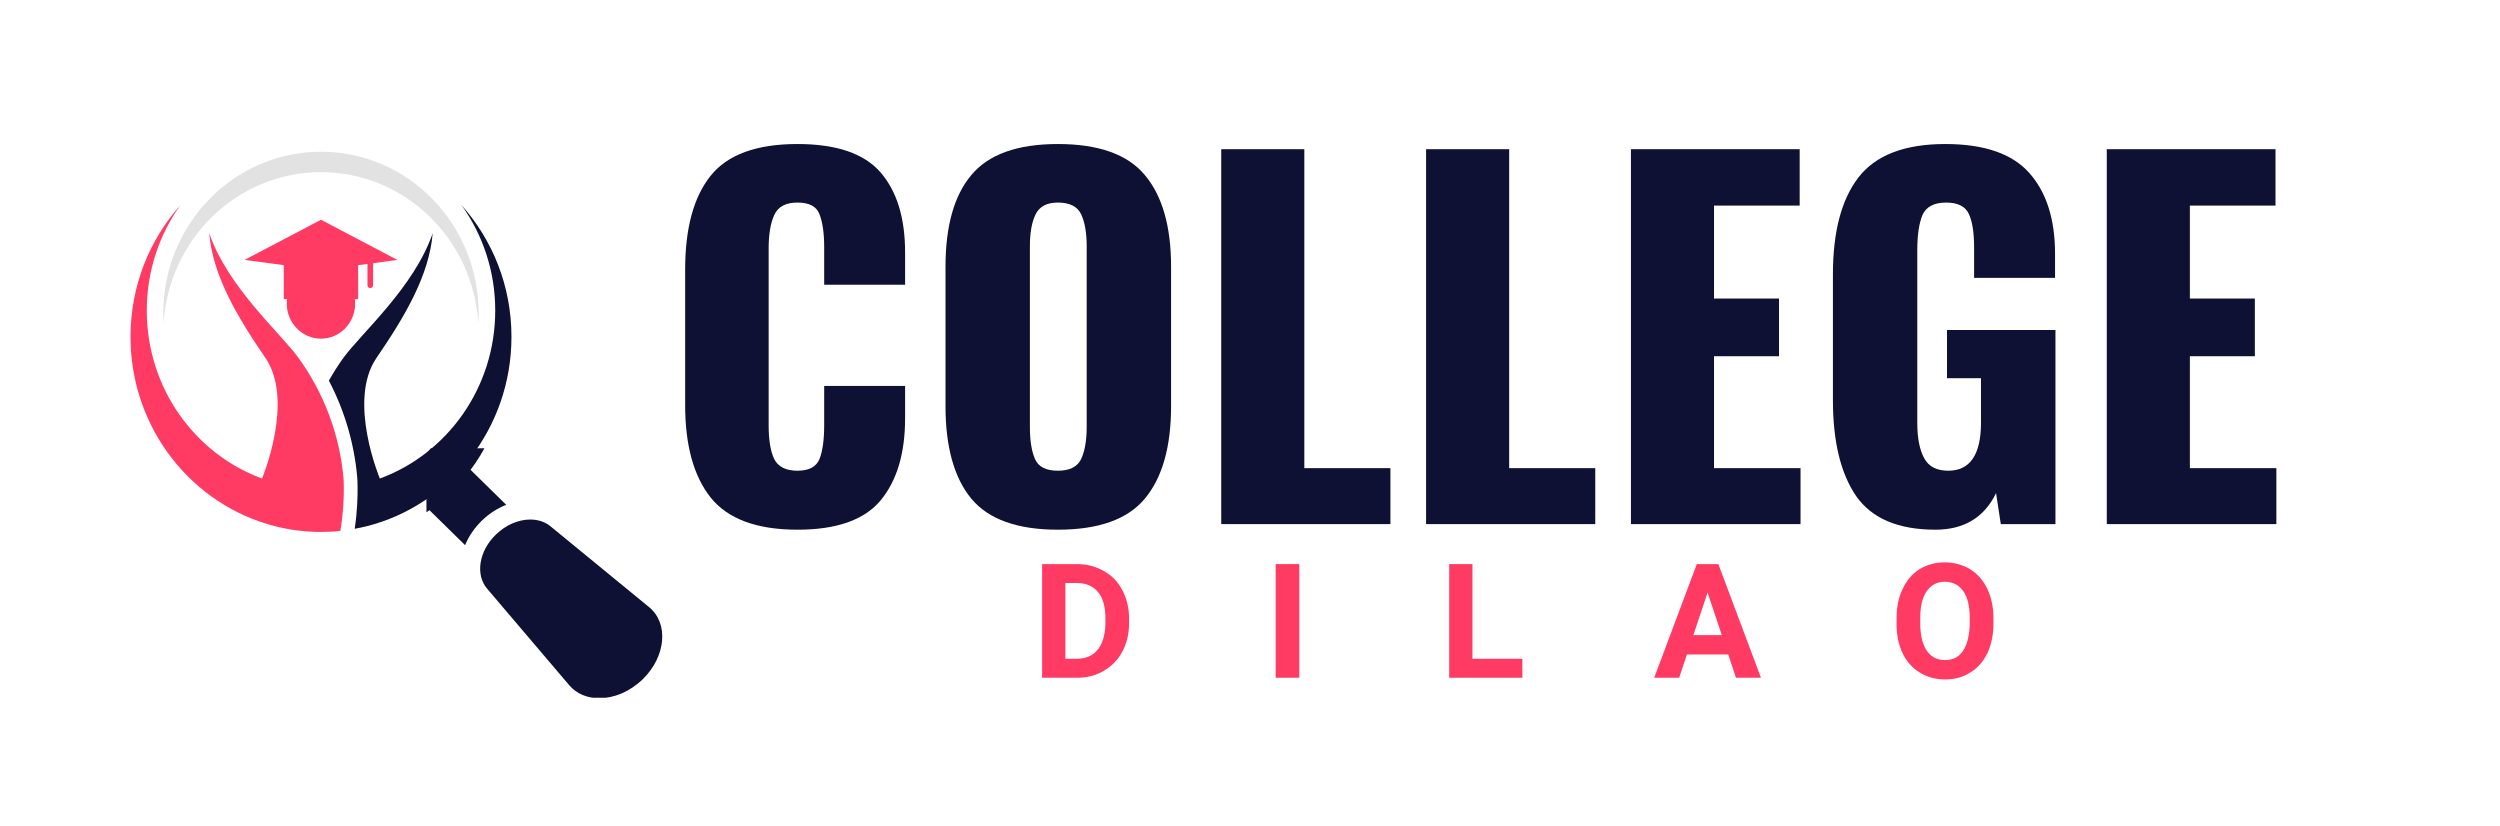 <svg xmlns="http://www.w3.org/2000/svg" xmlns:xlink="http://www.w3.org/1999/xlink" width="121" viewBox="0 0 90.75 30" height="40" preserveAspectRatio="xMidYMid meet"><defs><g></g><clipPath id="5776a2dc4c"><path d="M 5 5.496 L 18 5.496 L 18 12 L 5 12 Z M 5 5.496 " clip-rule="nonzero"></path></clipPath><clipPath id="0d2c8b54f7"><path d="M 4.738 7 L 13 7 L 13 19.324 L 4.738 19.324 Z M 4.738 7 " clip-rule="nonzero"></path></clipPath><clipPath id="c952588ccc"><path d="M 11 7 L 18.555 7 L 18.555 19.324 L 11 19.324 Z M 11 7 " clip-rule="nonzero"></path></clipPath><clipPath id="0ae2560b76"><path d="M 17 18 L 24.215 18 L 24.215 25.328 L 17 25.328 Z M 17 18 " clip-rule="nonzero"></path></clipPath><clipPath id="6bedb0f2a1"><path d="M 15.48 16.273 L 19 16.273 L 19 20 L 15.48 20 Z M 15.48 16.273 " clip-rule="nonzero"></path></clipPath></defs><g fill="#0e1034" fill-opacity="1"><g transform="translate(24.043, 19.025)"><g><path d="M 4.906 0.203 C 3.426 0.203 2.375 -0.188 1.75 -0.969 C 1.133 -1.75 0.828 -2.867 0.828 -4.328 L 0.828 -9.234 C 0.828 -10.734 1.133 -11.867 1.75 -12.641 C 2.363 -13.41 3.414 -13.797 4.906 -13.797 C 6.32 -13.797 7.328 -13.453 7.922 -12.766 C 8.516 -12.078 8.812 -11.109 8.812 -9.859 L 8.812 -8.688 L 5.875 -8.688 L 5.875 -10.047 C 5.875 -10.566 5.816 -10.969 5.703 -11.25 C 5.598 -11.531 5.332 -11.672 4.906 -11.672 C 4.477 -11.672 4.195 -11.52 4.062 -11.219 C 3.926 -10.926 3.859 -10.52 3.859 -10 L 3.859 -3.594 C 3.859 -3.051 3.926 -2.641 4.062 -2.359 C 4.207 -2.078 4.488 -1.938 4.906 -1.938 C 5.32 -1.938 5.586 -2.078 5.703 -2.359 C 5.816 -2.641 5.875 -3.051 5.875 -3.594 L 5.875 -5.016 L 8.812 -5.016 L 8.812 -3.844 C 8.812 -2.57 8.516 -1.578 7.922 -0.859 C 7.328 -0.148 6.32 0.203 4.906 0.203 Z M 4.906 0.203 "></path></g></g></g><g fill="#0e1034" fill-opacity="1"><g transform="translate(33.494, 19.025)"><g><path d="M 4.906 0.203 C 3.438 0.203 2.391 -0.172 1.766 -0.922 C 1.141 -1.68 0.828 -2.801 0.828 -4.281 L 0.828 -9.344 C 0.828 -10.82 1.141 -11.93 1.766 -12.672 C 2.391 -13.422 3.438 -13.797 4.906 -13.797 C 6.383 -13.797 7.438 -13.422 8.062 -12.672 C 8.695 -11.922 9.016 -10.812 9.016 -9.344 L 9.016 -4.281 C 9.016 -2.801 8.695 -1.68 8.062 -0.922 C 7.438 -0.172 6.383 0.203 4.906 0.203 Z M 4.906 -1.938 C 5.332 -1.938 5.613 -2.078 5.75 -2.359 C 5.883 -2.641 5.953 -3.031 5.953 -3.531 L 5.953 -10.078 C 5.953 -10.578 5.883 -10.969 5.75 -11.25 C 5.613 -11.531 5.332 -11.672 4.906 -11.672 C 4.5 -11.672 4.227 -11.523 4.094 -11.234 C 3.957 -10.953 3.891 -10.566 3.891 -10.078 L 3.891 -3.531 C 3.891 -3.031 3.953 -2.641 4.078 -2.359 C 4.203 -2.078 4.477 -1.938 4.906 -1.938 Z M 4.906 -1.938 "></path></g></g></g><g fill="#0e1034" fill-opacity="1"><g transform="translate(43.331, 19.025)"><g><path d="M 1 -13.609 L 4.016 -13.609 L 4.016 -2.031 L 7.141 -2.031 L 7.141 0 L 1 0 Z M 1 -13.609 "></path></g></g></g><g fill="#0e1034" fill-opacity="1"><g transform="translate(50.767, 19.025)"><g><path d="M 1 -13.609 L 4.016 -13.609 L 4.016 -2.031 L 7.141 -2.031 L 7.141 0 L 1 0 Z M 1 -13.609 "></path></g></g></g><g fill="#0e1034" fill-opacity="1"><g transform="translate(58.203, 19.025)"><g><path d="M 1 -13.609 L 7.125 -13.609 L 7.125 -11.562 L 4.016 -11.562 L 4.016 -8.188 L 6.375 -8.188 L 6.375 -6.094 L 4.016 -6.094 L 4.016 -2.031 L 7.156 -2.031 L 7.156 0 L 1 0 Z M 1 -13.609 "></path></g></g></g><g fill="#0e1034" fill-opacity="1"><g transform="translate(65.707, 19.025)"><g><path d="M 4.547 0.203 C 3.203 0.203 2.242 -0.203 1.672 -1.016 C 1.109 -1.836 0.828 -3 0.828 -4.5 L 0.828 -9.062 C 0.828 -10.602 1.133 -11.773 1.75 -12.578 C 2.375 -13.391 3.426 -13.797 4.906 -13.797 C 6.32 -13.797 7.336 -13.445 7.953 -12.75 C 8.578 -12.051 8.891 -11.07 8.891 -9.812 L 8.891 -8.938 L 5.953 -8.938 L 5.953 -10.047 C 5.953 -10.578 5.891 -10.977 5.766 -11.25 C 5.641 -11.531 5.363 -11.672 4.938 -11.672 C 4.5 -11.672 4.211 -11.52 4.078 -11.219 C 3.953 -10.914 3.891 -10.492 3.891 -9.953 L 3.891 -3.656 C 3.891 -3.125 3.973 -2.703 4.141 -2.391 C 4.305 -2.086 4.598 -1.938 5.016 -1.938 C 5.805 -1.938 6.203 -2.52 6.203 -3.688 L 6.203 -5.297 L 4.969 -5.297 L 4.969 -7.047 L 8.906 -7.047 L 8.906 0 L 6.922 0 L 6.75 -1.125 C 6.32 -0.238 5.586 0.203 4.547 0.203 Z M 4.547 0.203 "></path></g></g></g><g fill="#0e1034" fill-opacity="1"><g transform="translate(75.476, 19.025)"><g><path d="M 1 -13.609 L 7.125 -13.609 L 7.125 -11.562 L 4.016 -11.562 L 4.016 -8.188 L 6.375 -8.188 L 6.375 -6.094 L 4.016 -6.094 L 4.016 -2.031 L 7.156 -2.031 L 7.156 0 L 1 0 Z M 1 -13.609 "></path></g></g></g><path fill="#ff3a63" d="M 12.891 11.023 C 12.891 11.723 12.336 12.293 11.652 12.293 C 10.965 12.293 10.41 11.723 10.41 11.023 C 10.41 10.32 10.965 9.75 11.652 9.75 C 12.336 9.75 12.891 10.32 12.891 11.023 " fill-opacity="1" fill-rule="nonzero"></path><g clip-path="url(#5776a2dc4c)"><path fill="#e2e2e2" d="M 11.652 6.25 C 14.691 6.25 17.18 8.676 17.363 11.742 C 17.371 11.621 17.375 11.496 17.375 11.371 C 17.375 8.133 14.812 5.508 11.652 5.508 C 8.488 5.508 5.926 8.133 5.926 11.371 C 5.926 11.496 5.93 11.621 5.938 11.742 C 6.125 8.676 8.609 6.25 11.652 6.25 " fill-opacity="1" fill-rule="nonzero"></path></g><path fill="#ff3a63" d="M 14.422 9.434 L 11.652 7.977 L 8.879 9.434 L 10.301 9.625 L 10.301 10.859 L 13 10.859 L 13 9.625 L 13.34 9.582 L 13.34 10.352 C 13.34 10.41 13.383 10.457 13.441 10.457 C 13.5 10.457 13.543 10.41 13.543 10.352 L 13.543 9.555 L 14.422 9.434 " fill-opacity="1" fill-rule="nonzero"></path><g clip-path="url(#0d2c8b54f7)"><path fill="#ff3a63" d="M 12.48 17.695 C 12.48 17.523 12.473 17.402 12.469 17.352 C 12.328 15.781 11.762 14.273 10.84 12.996 C 10.184 12.09 8.266 10.426 7.594 8.461 C 7.723 9.996 8.594 11.473 9.637 12.996 C 10.699 14.551 9.512 17.371 9.512 17.371 C 7.07 16.473 5.328 14.082 5.328 11.273 C 5.328 9.84 5.781 8.52 6.547 7.449 C 5.422 8.707 4.738 10.383 4.738 12.227 C 4.738 15.551 6.973 18.34 9.988 19.102 C 10.52 19.238 11.078 19.309 11.652 19.309 C 11.891 19.309 12.125 19.297 12.355 19.27 C 12.465 18.637 12.484 18.055 12.48 17.695 " fill-opacity="1" fill-rule="nonzero"></path></g><g clip-path="url(#c952588ccc)"><path fill="#0e1034" d="M 12.98 17.691 C 12.98 17.508 12.973 17.367 12.965 17.301 C 12.855 16.082 12.504 14.895 11.938 13.816 C 12.098 13.535 12.27 13.262 12.461 12.996 C 13.121 12.09 15.035 10.426 15.707 8.465 C 15.578 9.996 14.707 11.473 13.664 12.996 C 12.602 14.551 13.789 17.371 13.789 17.371 C 16.23 16.473 17.977 14.082 17.977 11.273 C 17.977 9.84 17.523 8.52 16.754 7.449 C 17.879 8.707 18.566 10.383 18.566 12.227 C 18.566 15.551 16.328 18.34 13.312 19.102 C 13.168 19.137 13.023 19.168 12.875 19.195 C 12.973 18.555 12.984 17.984 12.98 17.691 " fill-opacity="1" fill-rule="nonzero"></path></g><g clip-path="url(#0ae2560b76)"><path fill="#0e1034" d="M 23.562 22.039 L 19.988 19.109 C 19.785 18.941 19.527 18.859 19.25 18.859 C 18.824 18.859 18.359 19.051 17.992 19.414 C 17.383 20.008 17.25 20.863 17.684 21.371 L 20.668 24.879 C 20.934 25.191 21.328 25.344 21.754 25.344 C 22.02 25.344 22.297 25.285 22.566 25.172 C 22.836 25.055 23.102 24.879 23.336 24.652 C 24.176 23.828 24.281 22.625 23.562 22.039 " fill-opacity="1" fill-rule="nonzero"></path></g><g clip-path="url(#6bedb0f2a1)"><path fill="#0e1034" d="M 7.824 16.715 C 5.781 14.707 5.781 11.445 7.824 9.438 C 8.848 8.438 10.191 7.934 11.531 7.934 C 12.875 7.934 14.219 8.438 15.242 9.438 C 17.285 11.445 17.285 14.707 15.242 16.715 C 14.25 17.688 12.934 18.223 11.531 18.223 C 10.133 18.223 8.816 17.688 7.824 16.715 Z M 17.48 18.91 C 17.742 18.652 18.051 18.453 18.375 18.324 L 17.082 17.055 C 19.047 14.422 18.82 10.688 16.395 8.309 C 13.715 5.68 9.352 5.68 6.672 8.309 C 3.992 10.938 3.992 15.215 6.672 17.844 C 7.973 19.117 9.695 19.82 11.531 19.82 C 13.012 19.82 14.418 19.363 15.59 18.52 L 16.883 19.789 C 17.012 19.473 17.211 19.176 17.48 18.91 " fill-opacity="1" fill-rule="nonzero"></path></g><g fill="#ff3a63" fill-opacity="1"><g transform="translate(37.454, 24.602)"><g><path d="M 0.375 0 L 0.375 -4.125 L 1.641 -4.125 C 2.004 -4.125 2.328 -4.039 2.609 -3.875 C 2.898 -3.719 3.125 -3.488 3.281 -3.188 C 3.445 -2.883 3.531 -2.539 3.531 -2.156 L 3.531 -1.969 C 3.531 -1.582 3.445 -1.238 3.281 -0.938 C 3.125 -0.645 2.898 -0.414 2.609 -0.25 C 2.328 -0.082 2.008 0 1.656 0 Z M 1.219 -3.438 L 1.219 -0.688 L 1.625 -0.688 C 1.957 -0.688 2.211 -0.797 2.391 -1.016 C 2.566 -1.234 2.66 -1.539 2.672 -1.938 L 2.672 -2.156 C 2.672 -2.582 2.582 -2.898 2.406 -3.109 C 2.227 -3.328 1.973 -3.438 1.641 -3.438 Z M 1.219 -3.438 "></path></g></g></g><g fill="#ff3a63" fill-opacity="1"><g transform="translate(45.884, 24.602)"><g><path d="M 1.281 0 L 0.422 0 L 0.422 -4.125 L 1.281 -4.125 Z M 1.281 0 "></path></g></g></g><g fill="#ff3a63" fill-opacity="1"><g transform="translate(52.231, 24.602)"><g><path d="M 1.219 -0.688 L 3.031 -0.688 L 3.031 0 L 0.375 0 L 0.375 -4.125 L 1.219 -4.125 Z M 1.219 -0.688 "></path></g></g></g><g fill="#ff3a63" fill-opacity="1"><g transform="translate(60.032, 24.602)"><g><path d="M 2.703 -0.844 L 1.203 -0.844 L 0.922 0 L 0.016 0 L 1.562 -4.125 L 2.344 -4.125 L 3.891 0 L 2.984 0 Z M 1.438 -1.547 L 2.469 -1.547 L 1.953 -3.094 Z M 1.438 -1.547 "></path></g></g></g><g fill="#ff3a63" fill-opacity="1"><g transform="translate(68.596, 24.602)"><g><path d="M 3.766 -1.969 C 3.766 -1.562 3.691 -1.203 3.547 -0.891 C 3.398 -0.586 3.191 -0.352 2.922 -0.188 C 2.66 -0.02 2.359 0.062 2.016 0.062 C 1.672 0.062 1.363 -0.02 1.094 -0.188 C 0.82 -0.352 0.613 -0.586 0.469 -0.891 C 0.32 -1.203 0.25 -1.555 0.25 -1.953 L 0.25 -2.156 C 0.25 -2.562 0.32 -2.914 0.469 -3.219 C 0.613 -3.531 0.816 -3.77 1.078 -3.938 C 1.348 -4.102 1.656 -4.188 2 -4.188 C 2.344 -4.188 2.648 -4.102 2.922 -3.938 C 3.191 -3.77 3.398 -3.531 3.547 -3.219 C 3.691 -2.914 3.766 -2.562 3.766 -2.156 Z M 2.906 -2.156 C 2.906 -2.594 2.828 -2.922 2.672 -3.141 C 2.516 -3.367 2.289 -3.484 2 -3.484 C 1.719 -3.484 1.5 -3.367 1.344 -3.141 C 1.188 -2.922 1.109 -2.598 1.109 -2.172 L 1.109 -1.969 C 1.109 -1.551 1.188 -1.223 1.344 -0.984 C 1.5 -0.754 1.723 -0.641 2.016 -0.641 C 2.297 -0.641 2.508 -0.75 2.656 -0.969 C 2.812 -1.195 2.895 -1.523 2.906 -1.953 Z M 2.906 -2.156 "></path></g></g></g></svg>